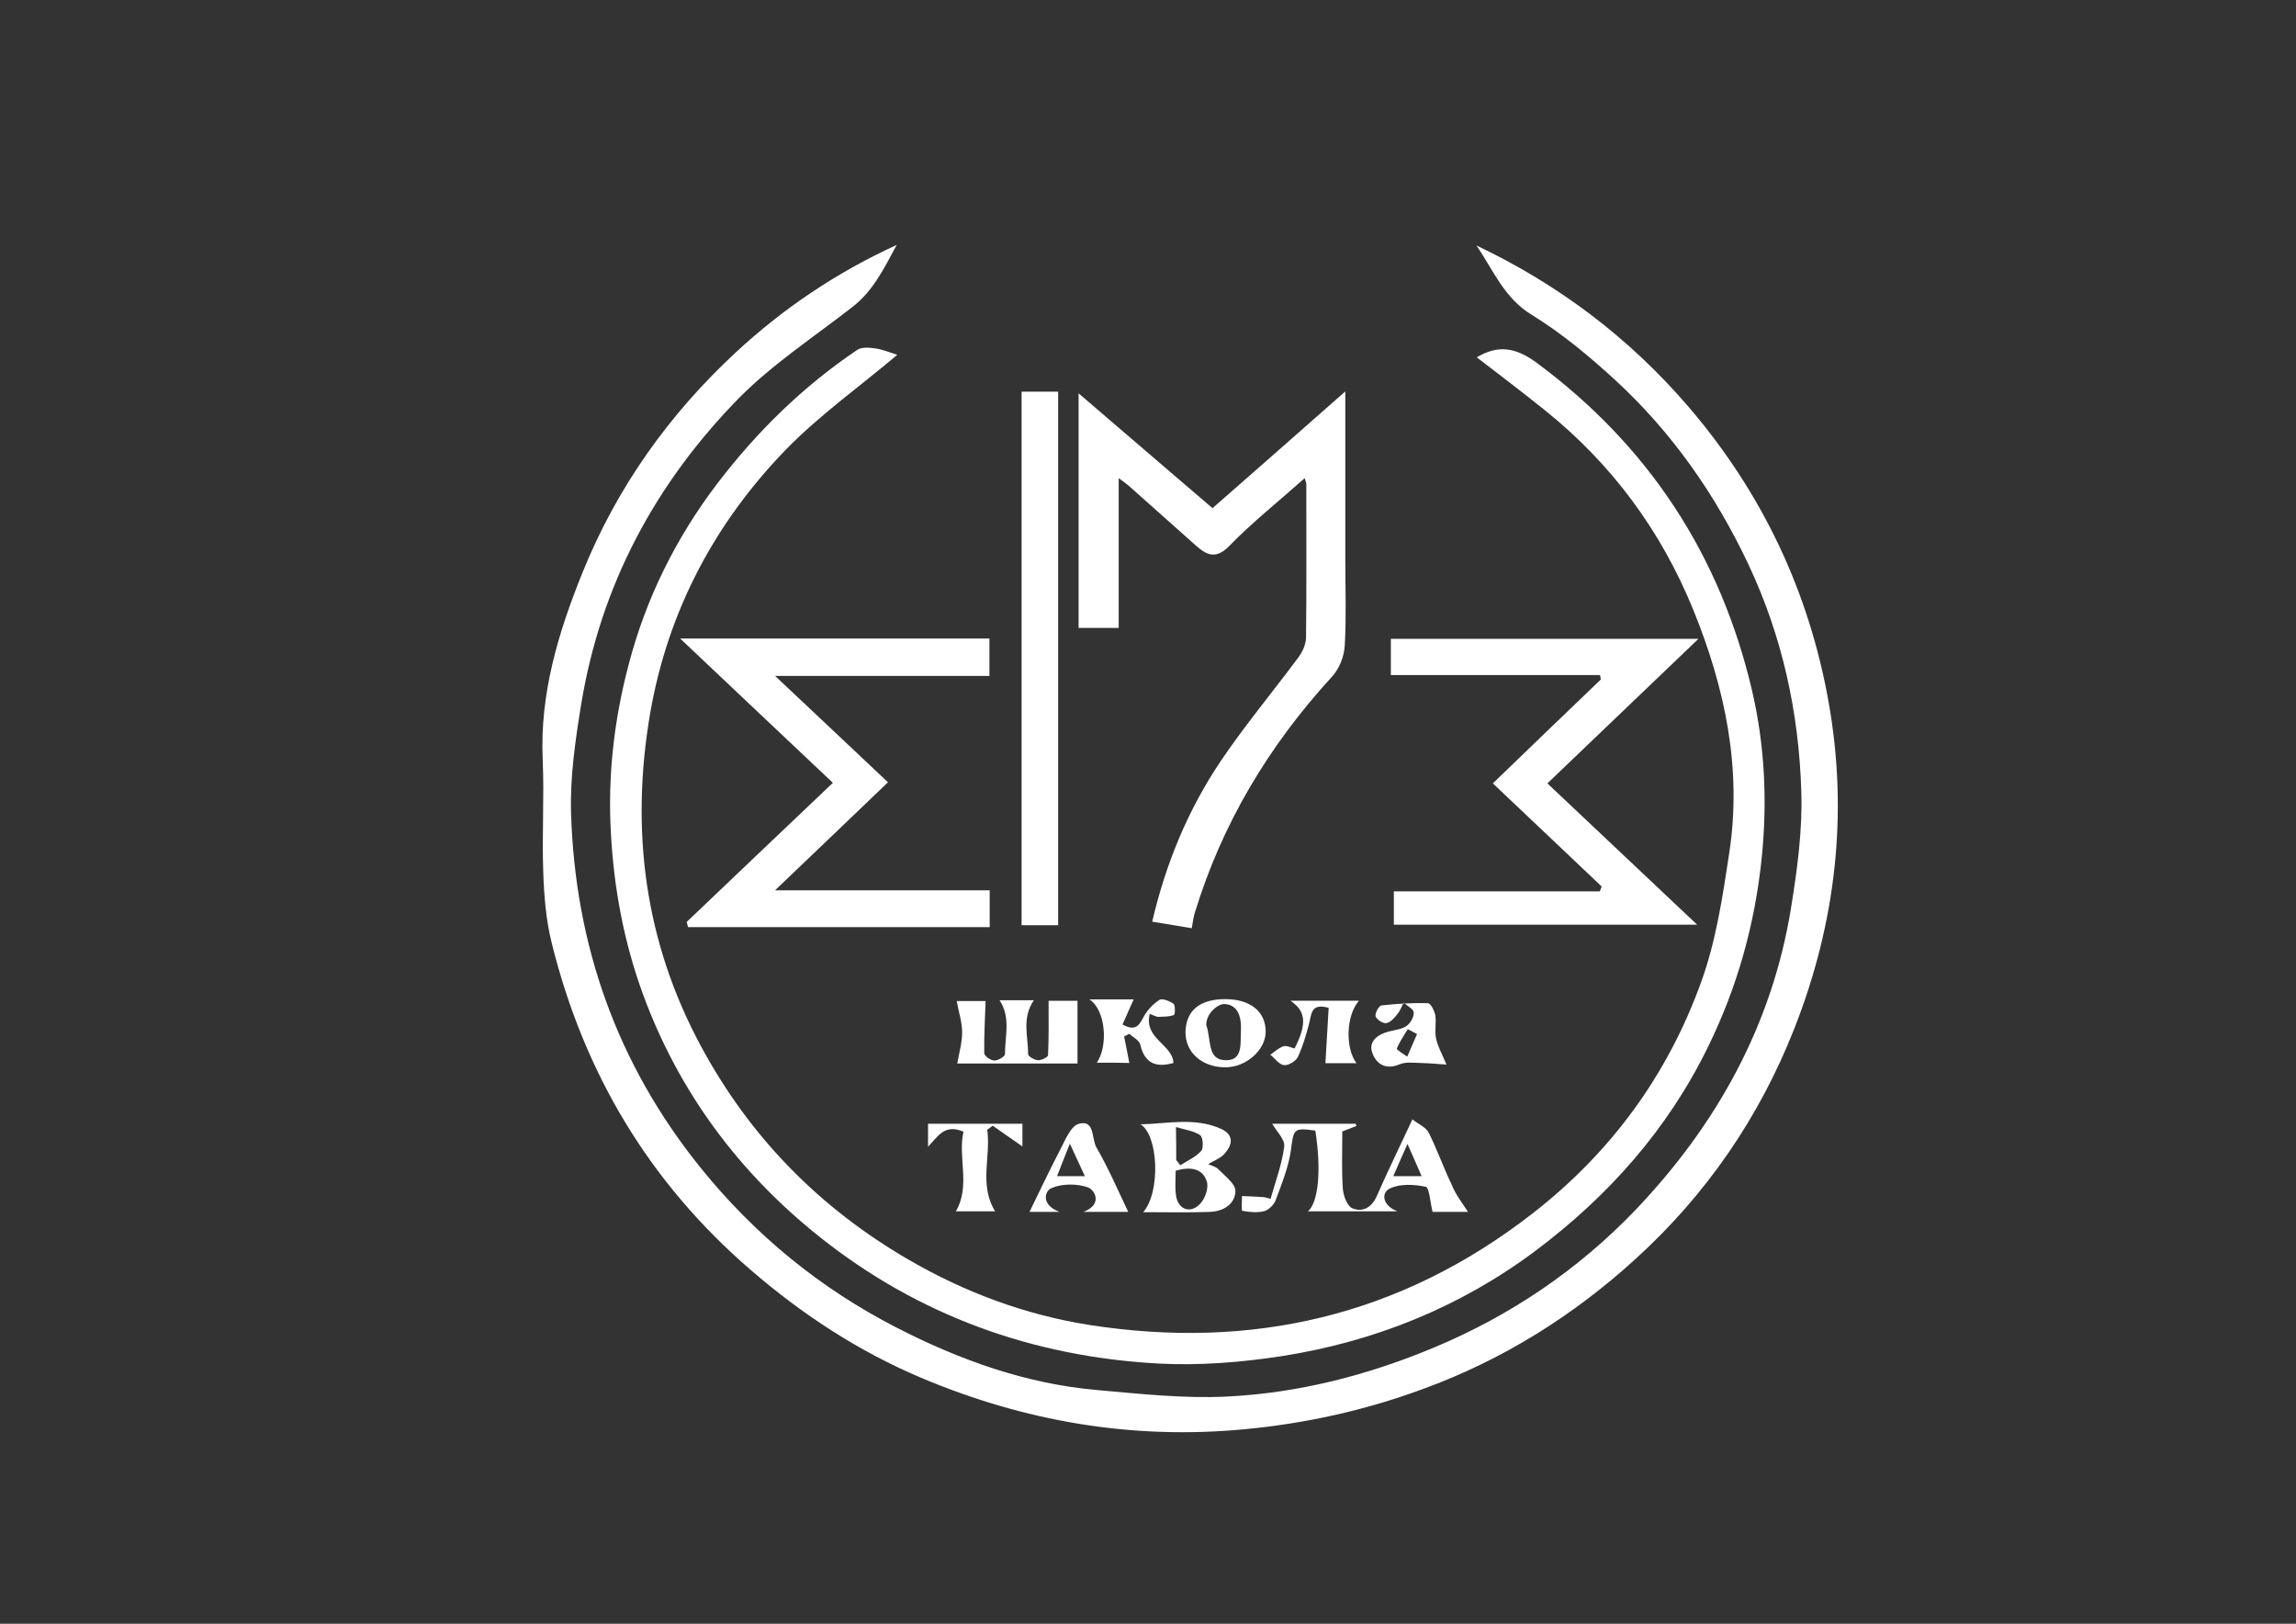 <?xml version="1.0" encoding="utf-8"?>
<!-- Generator: Adobe Illustrator 28.0.0, SVG Export Plug-In . SVG Version: 6.00 Build 0)  -->
<svg version="1.1" id="Слой_1" xmlns="http://www.w3.org/2000/svg" xmlns:xlink="http://www.w3.org/1999/xlink" x="0px" y="0px"
	 viewBox="0 0 841.9 595.3" style="enable-background:new 0 0 841.9 595.3;" xml:space="preserve">
<rect x="0" y="0" width="841.9" height="595.3" fill="#333333" stroke="none"/>
<style type="text/css">
	.st0{fill:#FFFFFF;}
</style>
<g>
	<g>
		<path class="st0" d="M541.4,90c30.1,14.3,56.1,33.9,77.8,59.2c27,31.5,44.1,67.7,51.3,108.1c7.3,40.9,2.7,81.1-12.6,119.9
			c-12.8,32.5-32.2,60.7-58,84.2c-22.9,20.9-48.9,37.2-78.3,47.9c-21.2,7.8-42.9,12.6-65.4,14.7c-41.2,3.9-80.6-2.9-118.5-18.9
			c-22.9-9.7-43.4-23.1-62.3-39.4c-37.4-32.2-61.3-72.4-73.1-120c-2.1-8.4-2.8-17.3-3.1-26c-0.5-13.7,0.4-27.4-0.2-41.1
			c-1.1-24.2,5.7-46.7,14.6-68.7c12.6-31.2,31.7-58,56.3-80.8c17.4-16.1,37-29.3,58.9-39.3c-4.5,8.3-8.5,16.8-16.3,22.8
			c-14,10.9-29.1,20.8-41.5,33.3c-30.6,31.2-50.6,68.4-57.8,111.8c-2.2,13.4-4.2,27-3.8,40.5c1.5,48.3,16.8,91.8,47.4,129.8
			c20,24.8,44,44.4,72.1,58.8c23,11.8,47.2,20.5,73.2,22.8c15.9,1.4,32,3.2,47.9,2.4c26.2-1.3,51.5-7.8,75.9-18
			c28-11.7,52.8-28.5,73.7-50.3c29.7-31.1,50.1-67.6,57.1-110.6c2.3-14.2,4.3-28.8,3.8-43.1c-0.9-28.7-6.9-56.5-19.3-82.9
			c-12.2-25.9-28.3-48.9-49.4-68.2c-9.3-8.5-19.3-16.8-30-23.4C551.6,109.4,547.6,99.1,541.4,90z"/>
		<path class="st0" d="M329,130.1c-13.6,11.5-28.4,22-40.8,34.7c-26.2,27-43.3,59.3-49.8,96.7c-7.3,42.7-2.1,83.6,18.6,122
			c17.9,33.3,43.5,59.4,76.3,78.4c20.5,11.9,42.6,20.1,65.8,23.8c59.8,9.4,114.4-3.2,162.7-40.7c29-22.5,49.8-51,62.1-85.3
			c5.4-15,7.8-31.2,10.2-47.1c4.7-30.9-1.6-60.5-13.2-89c-11.8-29-29.9-53.5-54.3-73.1c-8.3-6.7-16.8-13.1-25.1-19.5
			c7.6-4.5,14-3.9,22.1,2.1c41,30.4,67.2,70.5,78.8,119.9c4.7,20.1,5.7,40.6,3.6,61.4c-2.5,24.4-8.9,47.3-19.6,69.2
			c-14.8,30.4-36.6,54.9-63.4,75c-27.7,20.7-59.1,33.3-93.1,38.6c-14.9,2.3-30.2,3.5-45.2,2.7c-46-2.5-87.9-17.6-124-46.3
			c-29.7-23.6-51.8-53.3-64.9-89c-7-19.1-10.7-38.8-11.8-59.3c-1.2-21,1.2-41.5,6.5-61.6c6.3-24.2,17.3-46.4,32.5-66.4
			c14.5-19,31.4-35.6,51.3-49c1.6-1.1,4.3-0.9,6.4-0.6C323.8,128.1,326.8,129.4,329,130.1z"/>
		<path class="st0" d="M493.3,143.5c0,21.4,0,41.6,0,61.9c0,10.4,0.4,20.8-0.2,31.2c-0.2,4-2,8.6-4.7,11.5
			c-23.1,25.2-40.3,53.8-50.3,86.6c-0.5,1.6-0.7,3.3-1.1,5.6c-4.9-0.8-9.5-1.6-14.5-2.4c4.9-21.1,13-40.8,25-58.7
			c8.9-13.2,19.1-25.4,28.6-38.2c1.5-2,2.7-4.7,2.8-7.1c0.2-18.8,0.1-37.6,0.1-56.4c0-0.6-0.3-1.1-0.6-2.2c-9.4,8.4-19,16-27.5,24.7
			c-5,5.2-8.3,3.6-12.4,0c-8.2-7.3-16.4-14.6-24.6-21.9c-0.8-0.7-1.7-1.3-3.7-2.8c0,19,0,36.8,0,54.9c-5.5,0-10,0-14.7,0
			c0-28.4,0-56.4,0-86c16.8,14.4,32.6,28,49.1,42.1C460.5,172.4,476.4,158.4,493.3,143.5z"/>
		<path class="st0" d="M251.8,338c17.7-16.9,35.4-33.7,53.6-51c-18.4-17.4-36.8-34.7-56-52.9c38.6,0,75.8,0,113.4,0
			c0,4.5,0,8.7,0,13.7c-25.6,0-51.2,0-78.6,0c14.5,13.7,27.7,26,41.4,39c-13.7,13.1-26.8,25.7-41.4,39.6c27.2,0,52.8,0,78.7,0
			c0,5.1,0,9.2,0,13.5c-36.8,0-73.7,0-110.6,0C252.1,339.3,252,338.7,251.8,338z"/>
		<path class="st0" d="M587.3,325c-13.4-12.7-26.7-25.3-39.9-37.8c13.1-12.6,26.3-25.4,39.6-38.1c-0.1-0.5-0.2-1.1-0.3-1.6
			c-25.4,0-50.9,0-76.7,0c0-5.2,0-9,0-13.3c37.2,0,74.5,0,112.8,0c-18.6,17.8-36.8,35.2-55.4,53c18.1,17.1,36,34,54.9,51.8
			c-37.9,0-74.4,0-111.2,0c0-4,0-7.8,0-12.2c25.4,0,50.5,0,75.5,0C586.9,326.2,587.1,325.6,587.3,325z"/>
		<path class="st0" d="M374.6,143.6c4.7,0,8.8,0,13.4,0c0,65.2,0,130.2,0,195.6c-4.4,0-8.7,0-13.4,0
			C374.6,274.2,374.6,209.2,374.6,143.6z"/>
		<path class="st0" d="M538.3,444.3c-4.5,0-9.8,0-13,0c-0.9-3.6-1.2-8.9-2.5-9.2c-4.3-0.9-9.6-1.2-13.3,0.7
			c-3.1,1.6-2.6,6.2,2.9,8.3c-11.7,0-22.3,0-32.8,0c3.8-3.2,5-15.1,2.7-29.6c-8.1-1.1-7.9-0.7-9,7.5c-0.9,6.1-3.3,12-5.5,17.9
			c-0.6,1.7-2.5,3.6-4.1,4.1c-2.6,0.7-5.5,0.4-8.2-0.1c-0.3-0.1-0.1-3.5-0.1-5.4c2.7,0.1,5.3,0.2,8,0.4c0.4,0,0.8,0.2,2.5,0.6
			c1.8-6.4,4.2-12.7,5-19.2c0.3-2.6-2.9-5.6-4.4-8.3c9.2,0,19.9,0,30.6,0c0.1,0.3,0.2,0.5,0.3,0.8c-1.6,0.6-3.2,1.2-5.2,2
			c0,7-0.3,14.1,0.2,21.1c0.2,2.5,1.6,6.3,3.5,7.1c3.7,1.5,7-0.2,8.9-4.4c3.9-8.9,8.2-17.7,13.1-28.2c2.2,1.7,5,2.9,6,4.9
			c3.1,6.2,5.4,12.8,8.4,19C533.7,437.9,536.2,441.1,538.3,444.3z M510.9,431.2c3.6,0,6.6,0,10.4,0c-1.7-3.9-3.2-7.3-5.2-11.8
			C514,424,512.7,427.1,510.9,431.2z"/>
		<path class="st0" d="M366.5,366.7c4.2,0,8.3,0,12.6,0c-4.5,6.5-2.1,13.3-2.1,19.8c0,0.8,2.3,2.1,3.6,2.2c1.2,0.1,3.6-1.1,3.7-1.8
			c0.3-6.5,0.2-13,0.2-20c2.6,0,7.2,0,10.6,0c0,7.6,0,15.2,0,23c-14.7,0-29.7,0-44.1,0c0.7-3.9,1.8-7.7,1.8-11.5
			c0-3.7-1.3-7.4-2-11.4c3,0,7.4,0,10.6,0c-0.2,6.2-0.6,12.7-0.5,19.1c0,1,2.3,2.7,3.7,2.7c1.3,0.1,3.9-1.5,3.9-2.3
			C368.5,379.8,370.7,373,366.5,366.7z"/>
		<path class="st0" d="M419.2,444.4c6.5-7.5,5.5-28.3-1-32.2c9.9-0.2,19.9-2.7,29.6,1.7c4.8,2.2,4.1,5.9,1.2,9.1
			c-1.5,1.7-3.9,2.5-6,3.8c1.1,0.5,2.9,0.9,3.9,2c2.4,2.5,6.2,5.3,6.1,7.9c-0.1,4.8-4.5,7.4-9.2,7.6
			C435.9,444.6,427.9,444.4,419.2,444.4z M431.1,429.2c0,2.9-0.3,6,0.1,8.9c0.6,5.2,5.2,7.1,8.8,3.3c1.9-1.9,3.3-6,2.5-8.3
			C440.9,428.2,436.3,427.7,431.1,429.2z M431.3,425.3c0.5,0.6,1,1.3,1.5,1.9c2.6-1.7,5.7-3,7.7-5.3c0.9-1,0.6-5-0.4-5.7
			c-2.3-1.6-5.5-2-8.9-3C431.3,418.3,431.3,421.8,431.3,425.3z"/>
		<path class="st0" d="M413.7,444.3c-4.7,0-9.9,0-16.4,0c7.4-2.9,3.9-8.2,1.6-9c-4-1.4-9.5-1.4-13.4,0.3c-2.5,1.1-3.8,6.2,3,8.7
			c-5.4,0-9.1,0-11,0c3.5-7.2,7.2-15,11.2-22.7c1.9-3.6,3.9-8.8,6.9-9.6c5.9-1.6,4.6,5.4,6.4,8.6
			C406.4,428.2,409.9,436.3,413.7,444.3z M392.3,419.3c-1.9,4.8-3.3,8.2-4.7,11.9c3.7,0,6.7,0,10.2,0
			C396.1,427.6,394.6,424.3,392.3,419.3z"/>
		<path class="st0" d="M350.5,444.1c5.5-9.5,0.6-19.9,2.8-29.2c-7-3-9.4,1.8-13,5.5c0-2.6,0-5.3,0-8.4c11.1,0,22.7,0,34.6,0
			c0,2.7,0,5.4,0,8.3c-3.8-2.6-7.3-5.1-10.9-7.6c-0.7,0.5-1.3,1-2,1.5c1.4,9.8-3.1,20.2,2.9,29.9
			C360.2,444.1,354.9,444.1,350.5,444.1z"/>
		<path class="st0" d="M402.2,389.6c4.1-6,3.4-19.1-2.7-23.2c3.9,0,6.4,0,8.9,0c2.4,0,4.8,0,7.3,0c-1.4,3.2-2.8,6.2-4.1,9.2
			c4.9,2.7,6.1,0.2,7.7-2.7c1.3-2.5,3.5-4.8,5.8-6.3c1.1-0.7,3.8,0.4,5.2,1.4c0.7,0.6,0.6,3.9,0.2,4.1c-1.8,0.7-3.8,0.6-5.7,0.7
			c-0.8,0-1.6-0.5-3.2-1.1c-2.3,9.1,8.3,11.1,8.7,18c-5.7,1.6-10.5,0.8-12.2-6.8c-0.4-1.5-2.6-2.6-4-3.9c-0.6,0.3-1.3,0.7-1.9,1
			c0.6,3.2,1.3,6.4,1.9,9.7C411.1,389.6,406.9,389.6,402.2,389.6z"/>
		<path class="st0" d="M530.4,390.3c-2.6-0.2-6.2-0.5-9.8-0.6c-2.5-0.1-5.2-0.4-7.4,0.5c-5.1,2.2-8.6-0.2-10-4.2
			c-1.5-4.2,1.9-6.7,5.9-7.8c2.3-0.6,4.9-0.8,6.7-2.1c1.4-1,2.7-3.3,2.6-4.9c-0.1-1.3-2.4-2.4-3.7-3.6c-0.7,1.4-1.3,3-2.3,4.2
			c-1.1,1.4-2.6,3.1-4.1,3.3c-1.2,0.2-3.5-1.3-3.9-2.5c-0.3-1.1,1.2-3.9,2.2-4c5.6-0.6,11.3-1,17-0.8c1,0,2.4,2.8,2.7,4.4
			c0.4,2.8-0.3,5.8,0.3,8.6C527.2,383.6,528.7,386.3,530.4,390.3z M519.6,379.1c-1.1-0.6-2.3-1.2-3.4-1.8c-1.4,2.4-3,4.6-4,7.1
			c-0.2,0.5,2.5,2,3.8,3C517.2,384.7,518.4,381.9,519.6,379.1z"/>
		<path class="st0" d="M449.3,366.3c9.2,0,14.8,4.6,14.8,11.9c0,6.9-7.4,13.3-15.2,13.1c-8.4-0.2-14.3-5.6-14.2-13
			C434.9,370.5,439.9,366.3,449.3,366.3z M442.3,375.8c2,5.5,0.1,13.1,7.6,12.9c5.8-0.2,4.9-6.1,5.1-10.3c0.3-4.8-0.6-10.1-6.1-10.3
			C446.9,368,442.3,371.2,442.3,375.8z"/>
		<path class="st0" d="M487.2,369.5c-6.6-1.9-6.3,2.4-7.2,5.9c-1.1,4.1-2.3,8.3-4.1,12.1c-0.8,1.6-3.5,3.2-5.1,3
			c-1.8-0.2-3.3-2.5-5-3.8c1.6-1.1,3-2.5,4.8-3.1c1.2-0.4,2.8,0.5,4.1,0.8c4.5-8.9,4.3-13.6-1.5-17.5c8.9,0,16.9,0,25.1,0
			c-4.7,5.3-5.1,17.3-0.9,22.9c-4.3,0-8.4,0-11.4,0C486.4,383.1,486.8,376.3,487.2,369.5z"/>
	</g>
</g>
</svg>
